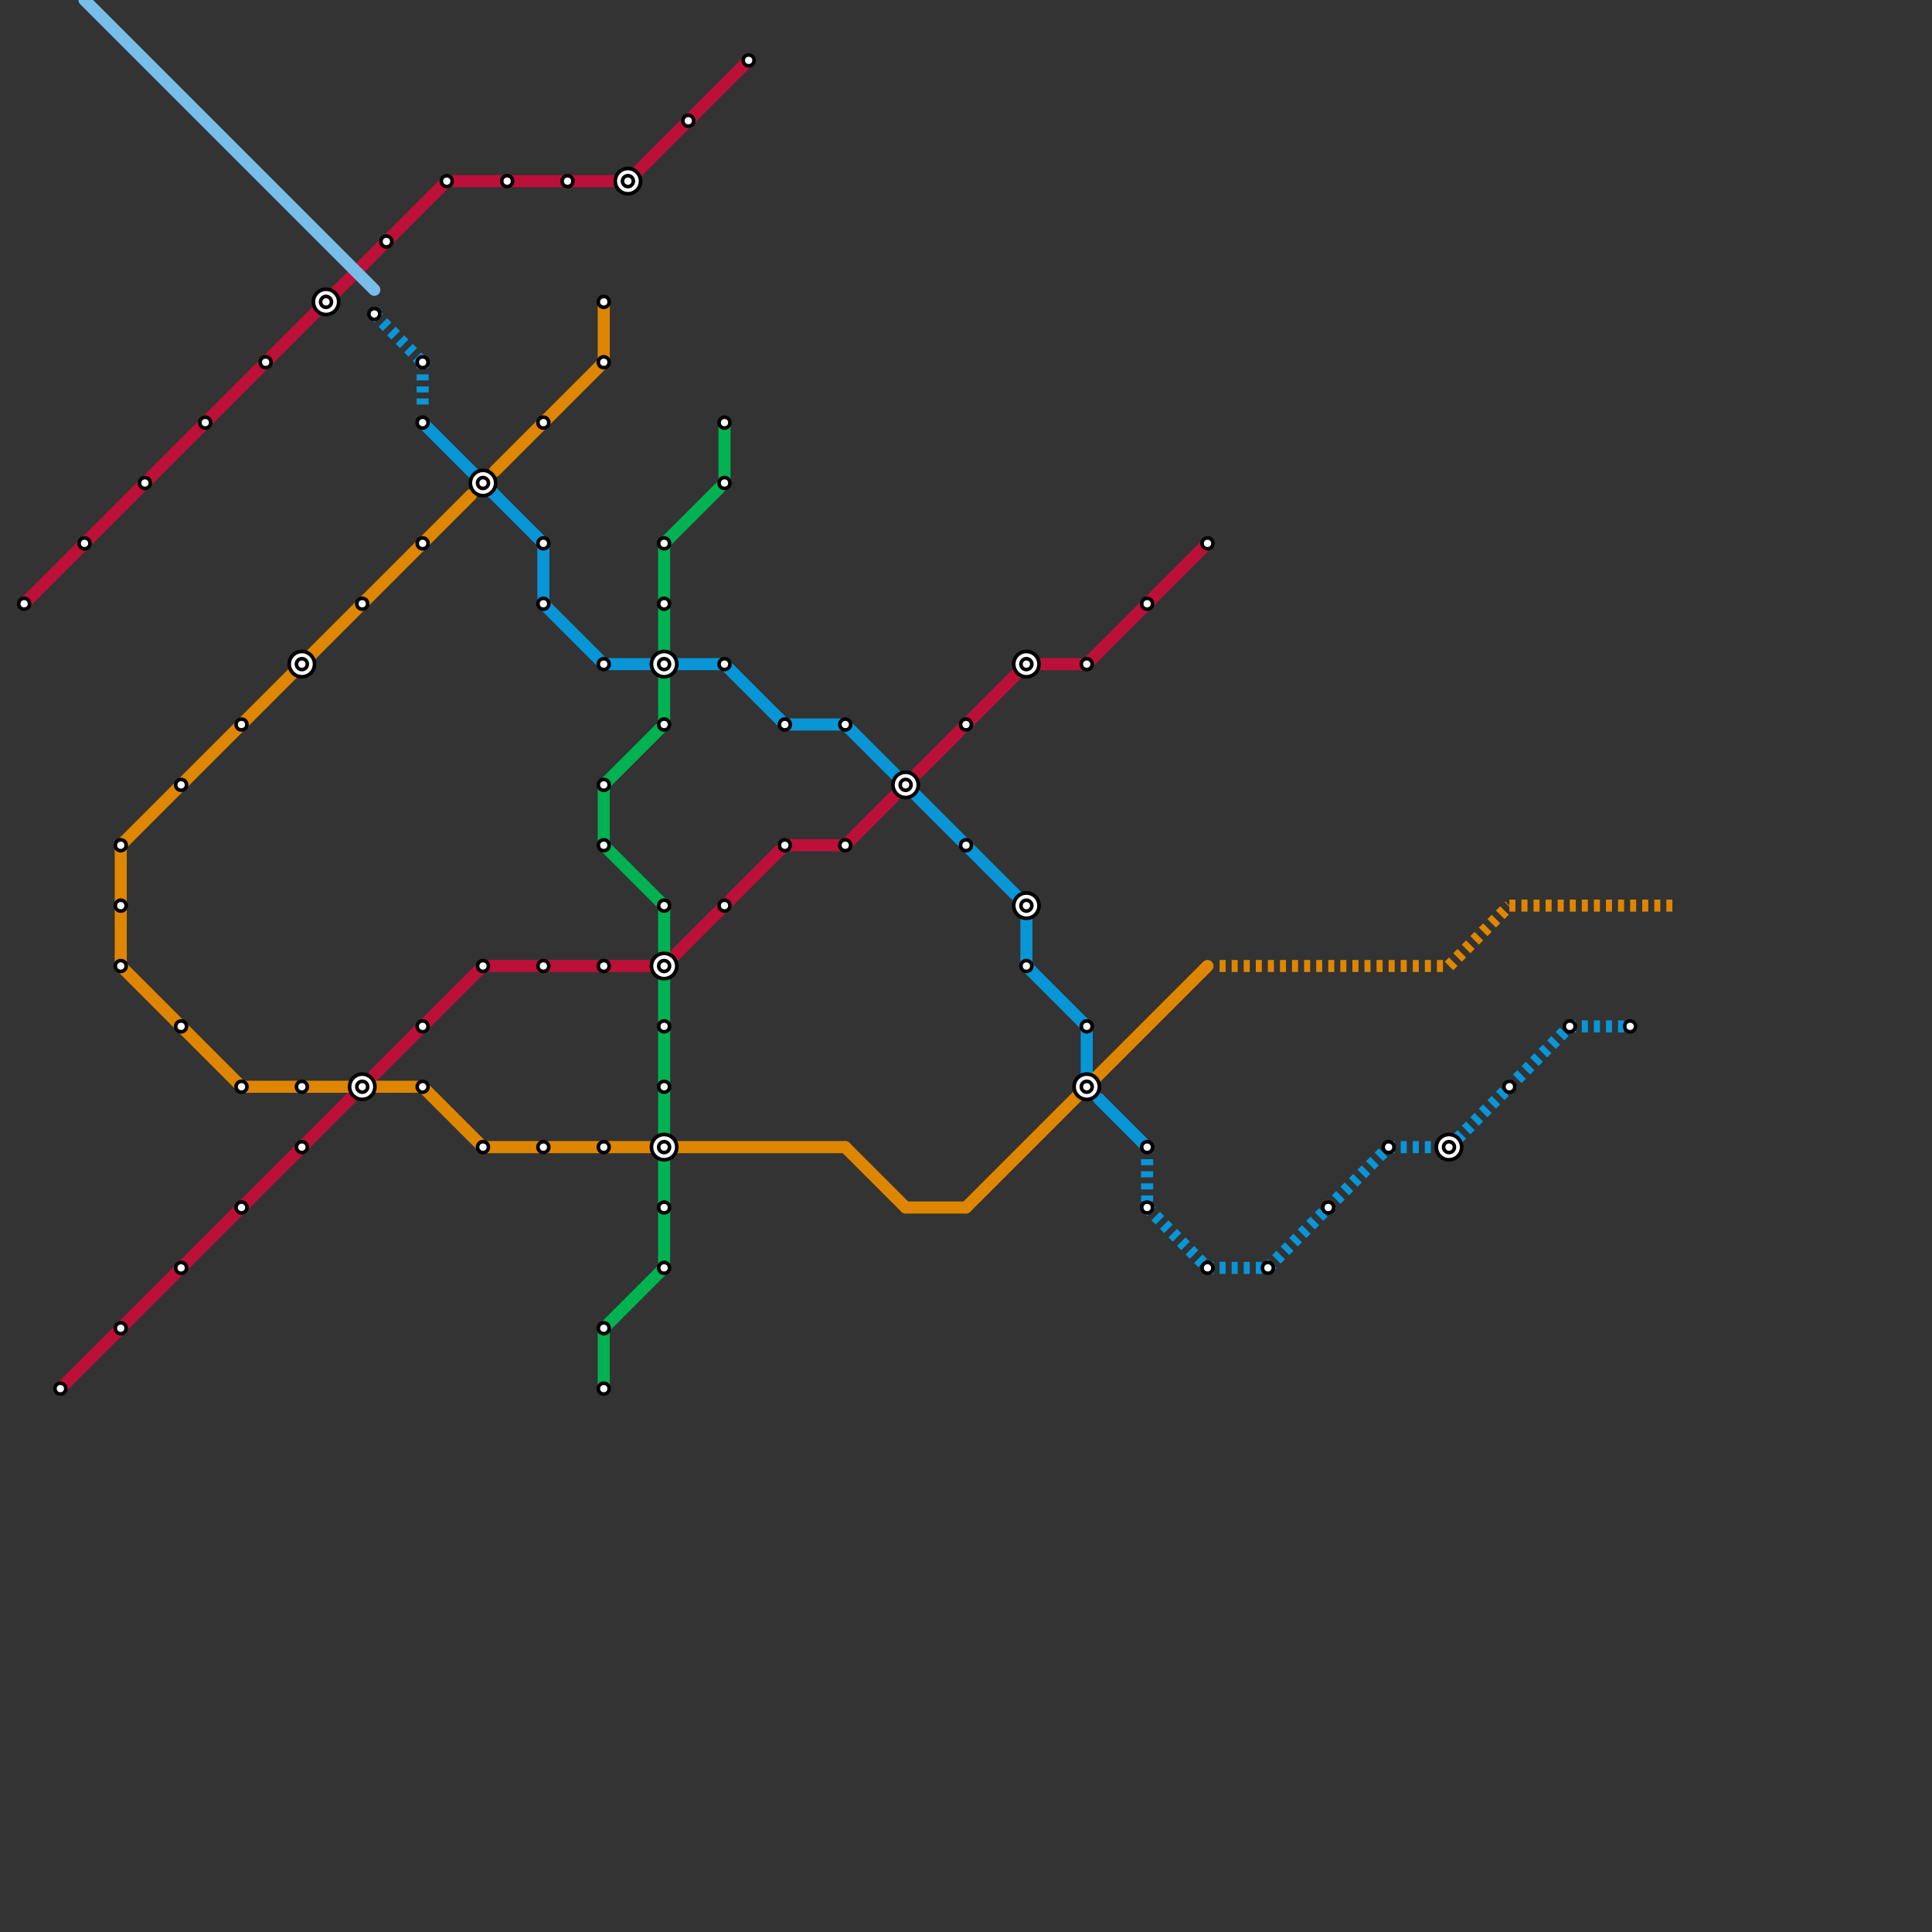 
<svg version="1.1" xmlns="http://www.w3.org/2000/svg" viewBox="0 0 160 160">
<rect x="0" y="0" width="160" height="160" fill="#333333" stroke="none"/>
<style>text { font: 1px Helvetica; font-weight: 600; white-space: pre; dominant-baseline: central; } line { stroke-width: 1; fill: none; stroke-linecap: round; stroke-linejoin: round; } .c0 { stroke: #bd1038 } .c1 { stroke: #79bde9 } .c2 { stroke: #00b251 } .c3 { stroke: #0896d7 } .c4 { stroke: #df8600 } .w1 { stroke-width: 1; }.l2 { stroke-dasharray: .5 .5; stroke-linecap: butt; }</style><defs><g id="wm-xf"><circle r="1.2" fill="#000"/><circle r="0.9" fill="#fff"/><circle r="0.6" fill="#000"/><circle r="0.3" fill="#fff"/></g><g id="wm"><circle r="0.6" fill="#000"/><circle r="0.3" fill="#fff"/></g></defs><line class="c0 " x1="40" y1="80" x2="55" y2="80"/><line class="c0 " x1="52" y1="15" x2="62" y2="5"/><line class="c0 " x1="2" y1="50" x2="37" y2="15"/><line class="c0 " x1="31" y1="89" x2="40" y2="80"/><line class="c0 " x1="90" y1="55" x2="100" y2="45"/><line class="c0 " x1="70" y1="70" x2="74" y2="66"/><line class="c0 " x1="65" y1="70" x2="70" y2="70"/><line class="c0 " x1="37" y1="15" x2="52" y2="15"/><line class="c0 " x1="85" y1="55" x2="90" y2="55"/><line class="c0 " x1="76" y1="64" x2="85" y2="55"/><line class="c0 " x1="55" y1="80" x2="65" y2="70"/><line class="c0 " x1="5" y1="115" x2="29" y2="91"/><line class="c1 " x1="7" y1="0" x2="31" y2="24"/><line class="c2 " x1="60" y1="35" x2="60" y2="40"/><line class="c2 " x1="50" y1="65" x2="50" y2="70"/><line class="c2 " x1="50" y1="65" x2="55" y2="60"/><line class="c2 " x1="55" y1="75" x2="55" y2="79"/><line class="c2 " x1="50" y1="110" x2="50" y2="115"/><line class="c2 " x1="50" y1="110" x2="55" y2="105"/><line class="c2 " x1="50" y1="70" x2="55" y2="75"/><line class="c2 " x1="55" y1="81" x2="55" y2="94"/><line class="c2 " x1="55" y1="45" x2="60" y2="40"/><line class="c2 " x1="55" y1="45" x2="55" y2="60"/><line class="c2 " x1="55" y1="96" x2="55" y2="105"/><line class="c3 " x1="90" y1="85" x2="90" y2="89"/><line class="c3 " x1="35" y1="35" x2="45" y2="45"/><line class="c3 " x1="70" y1="60" x2="85" y2="75"/><line class="c3 " x1="85" y1="80" x2="90" y2="85"/><line class="c3 " x1="50" y1="55" x2="54" y2="55"/><line class="c3 " x1="56" y1="55" x2="60" y2="55"/><line class="c3 " x1="91" y1="91" x2="95" y2="95"/><line class="c3 " x1="65" y1="60" x2="70" y2="60"/><line class="c3 " x1="45" y1="50" x2="50" y2="55"/><line class="c3 " x1="85" y1="75" x2="85" y2="80"/><line class="c3 " x1="45" y1="45" x2="45" y2="50"/><line class="c3 " x1="60" y1="55" x2="65" y2="60"/><line class="c3 l2" x1="35" y1="30" x2="35" y2="34"/><line class="c3 l2" x1="115" y1="95" x2="120" y2="95"/><line class="c3 l2" x1="31" y1="26" x2="35" y2="30"/><line class="c3 l2" x1="95" y1="100" x2="100" y2="105"/><line class="c3 l2" x1="120" y1="95" x2="130" y2="85"/><line class="c3 l2" x1="105" y1="105" x2="115" y2="95"/><line class="c3 l2" x1="100" y1="105" x2="105" y2="105"/><line class="c3 l2" x1="130" y1="85" x2="135" y2="85"/><line class="c3 l2" x1="95" y1="96" x2="95" y2="100"/><line class="c4 " x1="10" y1="80" x2="20" y2="90"/><line class="c4 " x1="70" y1="95" x2="75" y2="100"/><line class="c4 " x1="20" y1="90" x2="35" y2="90"/><line class="c4 " x1="10" y1="70" x2="39" y2="41"/><line class="c4 " x1="80" y1="100" x2="100" y2="80"/><line class="c4 " x1="40" y1="95" x2="70" y2="95"/><line class="c4 " x1="75" y1="100" x2="80" y2="100"/><line class="c4 " x1="50" y1="25" x2="50" y2="30"/><line class="c4 " x1="35" y1="90" x2="40" y2="95"/><line class="c4 " x1="10" y1="70" x2="10" y2="80"/><line class="c4 " x1="41" y1="39" x2="50" y2="30"/><line class="c4 l2" x1="101" y1="80" x2="120" y2="80"/><line class="c4 l2" x1="125" y1="75" x2="139" y2="75"/><line class="c4 l2" x1="120" y1="80" x2="125" y2="75"/>

<use x="2" y="50" href="#wm"/><use x="5" y="115" href="#wm"/><use x="7" y="45" href="#wm"/><use x="10" y="70" href="#wm"/><use x="10" y="75" href="#wm"/><use x="10" y="80" href="#wm"/><use x="10" y="110" href="#wm"/><use x="12" y="40" href="#wm"/><use x="15" y="65" href="#wm"/><use x="15" y="85" href="#wm"/><use x="15" y="105" href="#wm"/><use x="17" y="35" href="#wm"/><use x="20" y="60" href="#wm"/><use x="20" y="90" href="#wm"/><use x="20" y="100" href="#wm"/><use x="22" y="30" href="#wm"/><use x="25" y="55" href="#wm-xf"/><use x="25" y="90" href="#wm"/><use x="25" y="95" href="#wm"/><use x="27" y="25" href="#wm-xf"/><use x="30" y="50" href="#wm"/><use x="30" y="90" href="#wm-xf"/><use x="31" y="26" href="#wm"/><use x="32" y="20" href="#wm"/><use x="35" y="30" href="#wm"/><use x="35" y="35" href="#wm"/><use x="35" y="45" href="#wm"/><use x="35" y="85" href="#wm"/><use x="35" y="90" href="#wm"/><use x="37" y="15" href="#wm"/><use x="40" y="40" href="#wm-xf"/><use x="40" y="80" href="#wm"/><use x="40" y="95" href="#wm"/><use x="42" y="15" href="#wm"/><use x="45" y="35" href="#wm"/><use x="45" y="45" href="#wm"/><use x="45" y="50" href="#wm"/><use x="45" y="80" href="#wm"/><use x="45" y="95" href="#wm"/><use x="47" y="15" href="#wm"/><use x="50" y="25" href="#wm"/><use x="50" y="30" href="#wm"/><use x="50" y="55" href="#wm"/><use x="50" y="65" href="#wm"/><use x="50" y="70" href="#wm"/><use x="50" y="80" href="#wm"/><use x="50" y="95" href="#wm"/><use x="50" y="110" href="#wm"/><use x="50" y="115" href="#wm"/><use x="52" y="15" href="#wm-xf"/><use x="55" y="45" href="#wm"/><use x="55" y="50" href="#wm"/><use x="55" y="55" href="#wm-xf"/><use x="55" y="60" href="#wm"/><use x="55" y="75" href="#wm"/><use x="55" y="80" href="#wm-xf"/><use x="55" y="85" href="#wm"/><use x="55" y="90" href="#wm"/><use x="55" y="95" href="#wm-xf"/><use x="55" y="100" href="#wm"/><use x="55" y="105" href="#wm"/><use x="57" y="10" href="#wm"/><use x="60" y="35" href="#wm"/><use x="60" y="40" href="#wm"/><use x="60" y="55" href="#wm"/><use x="60" y="75" href="#wm"/><use x="62" y="5" href="#wm"/><use x="65" y="60" href="#wm"/><use x="65" y="70" href="#wm"/><use x="70" y="60" href="#wm"/><use x="70" y="70" href="#wm"/><use x="75" y="65" href="#wm-xf"/><use x="80" y="60" href="#wm"/><use x="80" y="70" href="#wm"/><use x="85" y="55" href="#wm-xf"/><use x="85" y="75" href="#wm-xf"/><use x="85" y="80" href="#wm"/><use x="90" y="55" href="#wm"/><use x="90" y="85" href="#wm"/><use x="90" y="90" href="#wm-xf"/><use x="95" y="50" href="#wm"/><use x="95" y="95" href="#wm"/><use x="95" y="100" href="#wm"/><use x="100" y="45" href="#wm"/><use x="100" y="105" href="#wm"/><use x="105" y="105" href="#wm"/><use x="110" y="100" href="#wm"/><use x="115" y="95" href="#wm"/><use x="120" y="95" href="#wm-xf"/><use x="125" y="90" href="#wm"/><use x="130" y="85" href="#wm"/><use x="135" y="85" href="#wm"/>
</svg>

